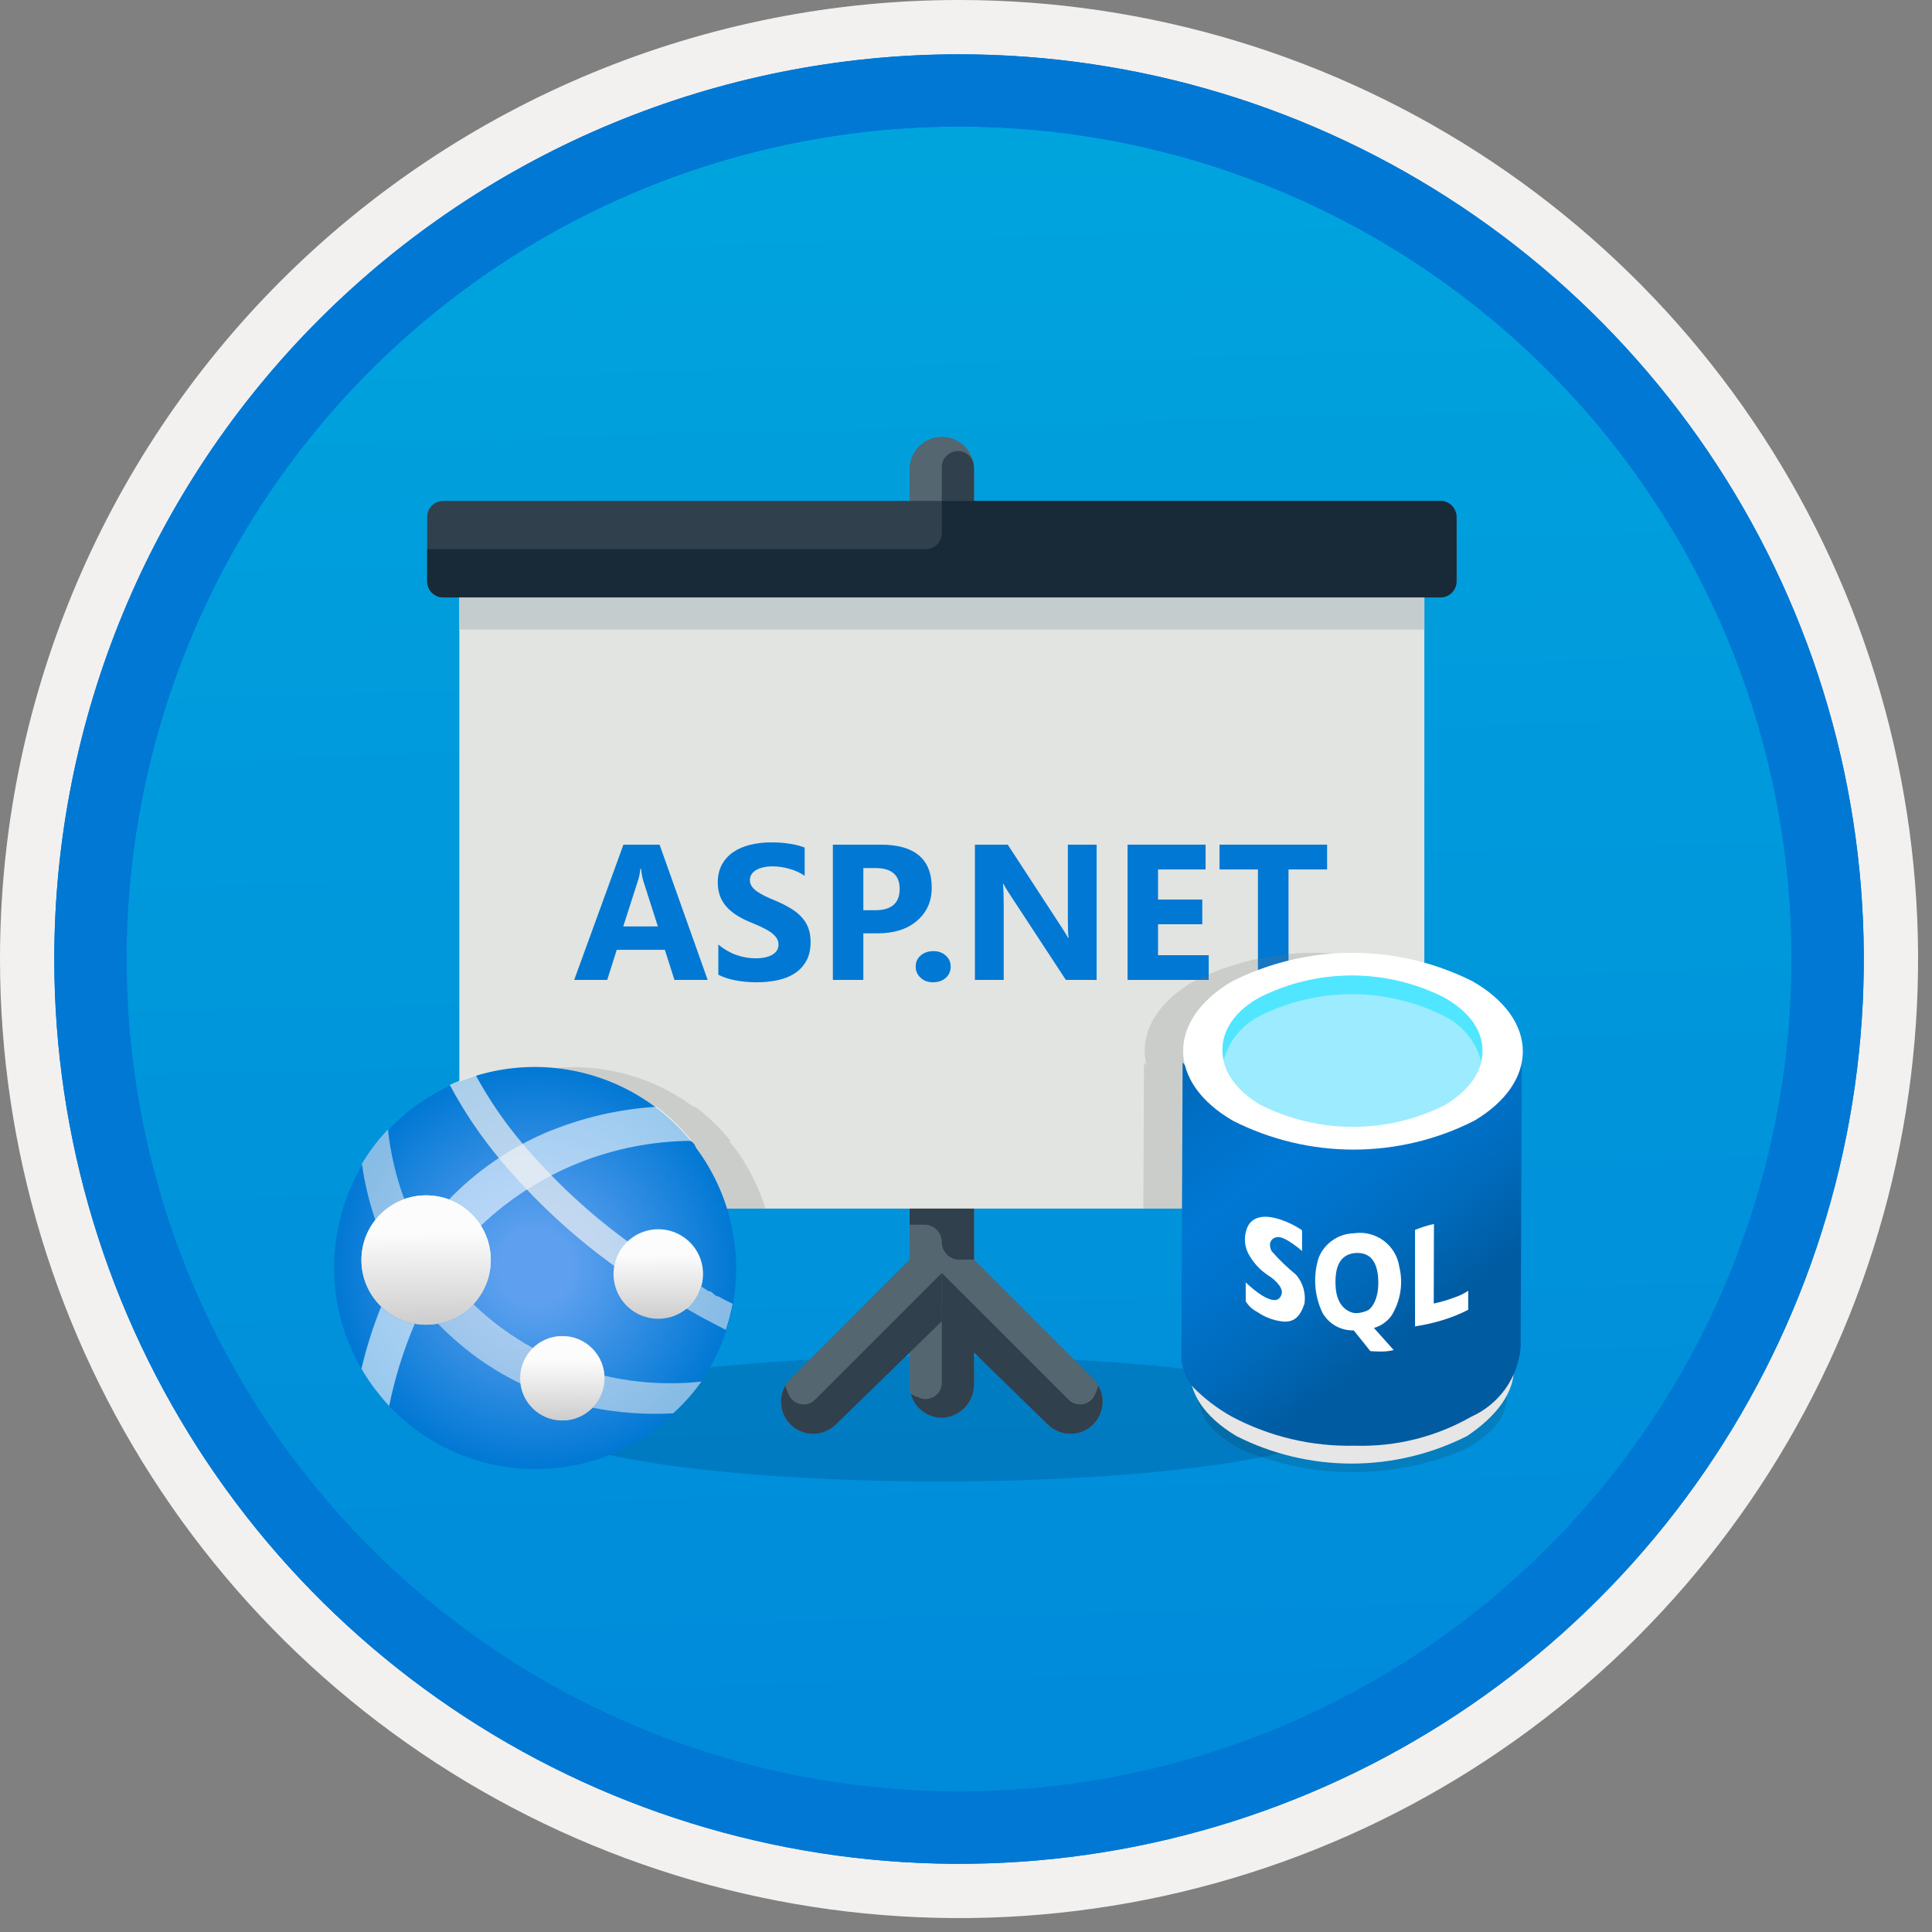 <svg width="100" height="100" viewBox="0 0 100 100" fill="none" xmlns="http://www.w3.org/2000/svg">
<rect x="0" y="0" width="100" height="100" fill="#808080" stroke="none"/>
<g clip-path="url(#clip0)">
<path d="M49.64 96.45C40.382 96.45 31.332 93.705 23.634 88.561C15.936 83.418 9.936 76.107 6.393 67.553C2.85 59 1.923 49.588 3.73 40.508C5.536 31.428 9.994 23.087 16.54 16.54C23.087 9.994 31.428 5.536 40.508 3.73C49.588 1.923 59 2.85 67.553 6.393C76.107 9.936 83.418 15.936 88.561 23.634C93.705 31.332 96.45 40.382 96.45 49.64C96.451 55.787 95.24 61.875 92.888 67.554C90.535 73.234 87.088 78.394 82.741 82.741C78.394 87.088 73.234 90.535 67.554 92.888C61.875 95.24 55.787 96.451 49.64 96.45V96.45Z" fill="url(#paint0_linear)"/>
<path fill-rule="evenodd" clip-rule="evenodd" d="M95.54 49.64C95.54 58.718 92.848 67.593 87.805 75.141C82.761 82.689 75.592 88.572 67.205 92.046C58.818 95.52 49.589 96.429 40.685 94.658C31.782 92.887 23.603 88.515 17.184 82.096C10.765 75.677 6.393 67.498 4.622 58.595C2.851 49.691 3.76 40.462 7.234 32.075C10.708 23.688 16.591 16.519 24.139 11.476C31.688 6.432 40.562 3.74 49.64 3.74C55.668 3.74 61.636 4.927 67.205 7.234C72.774 9.541 77.834 12.921 82.096 17.184C86.359 21.446 89.739 26.506 92.046 32.075C94.353 37.644 95.54 43.612 95.54 49.64V49.64ZM49.64 3.62732e-07C59.458 3.62732e-07 69.055 2.911 77.219 8.366C85.382 13.82 91.744 21.573 95.501 30.644C99.258 39.714 100.242 49.695 98.326 59.324C96.411 68.954 91.683 77.799 84.741 84.741C77.799 91.683 68.954 96.411 59.324 98.326C49.695 100.242 39.714 99.258 30.644 95.501C21.573 91.744 13.82 85.382 8.366 77.219C2.911 69.055 3.62732e-07 59.458 3.62732e-07 49.64C-0.001 43.121 1.283 36.666 3.777 30.643C6.271 24.62 9.928 19.147 14.537 14.537C19.147 9.928 24.62 6.271 30.643 3.777C36.666 1.283 43.121 -0.001 49.64 3.62732e-07V3.62732e-07Z" fill="#F2F1F0"/>
<path fill-rule="evenodd" clip-rule="evenodd" d="M92.73 49.641C92.73 58.163 90.202 66.494 85.468 73.58C80.733 80.666 74.003 86.189 66.129 89.451C58.256 92.712 49.592 93.565 41.233 91.903C32.874 90.24 25.197 86.136 19.17 80.11C13.144 74.084 9.04 66.406 7.378 58.047C5.715 49.688 6.568 41.024 9.83 33.151C13.091 25.277 18.614 18.547 25.7 13.813C32.786 9.078 41.117 6.551 49.64 6.551C55.298 6.55 60.902 7.665 66.13 9.83C71.358 11.995 76.108 15.169 80.11 19.171C84.111 23.172 87.285 27.922 89.45 33.15C91.616 38.378 92.73 43.982 92.73 49.641V49.641ZM49.64 2.811C58.902 2.811 67.956 5.557 75.657 10.703C83.358 15.849 89.36 23.162 92.905 31.72C96.449 40.277 97.377 49.693 95.57 58.777C93.763 67.861 89.303 76.205 82.753 82.754C76.204 89.304 67.86 93.764 58.776 95.571C49.692 97.378 40.276 96.45 31.718 92.906C23.162 89.361 15.848 83.359 10.702 75.658C5.556 67.957 2.81 58.903 2.81 49.641C2.811 37.221 7.745 25.31 16.527 16.528C25.309 7.746 37.22 2.812 49.64 2.811V2.811Z" fill="#0078D4"/>
<path fill-rule="evenodd" clip-rule="evenodd" d="M92.73 49.641C92.73 58.163 90.202 66.494 85.468 73.58C80.733 80.666 74.003 86.189 66.129 89.451C58.256 92.712 49.592 93.565 41.233 91.903C32.874 90.24 25.197 86.136 19.17 80.11C13.144 74.084 9.04 66.406 7.378 58.047C5.715 49.688 6.568 41.024 9.83 33.151C13.091 25.277 18.614 18.547 25.7 13.813C32.786 9.078 41.117 6.551 49.64 6.551C55.298 6.55 60.902 7.665 66.13 9.83C71.358 11.995 76.108 15.169 80.11 19.171C84.111 23.172 87.285 27.922 89.45 33.15C91.616 38.378 92.73 43.982 92.73 49.641V49.641ZM49.64 2.811C58.902 2.811 67.956 5.557 75.657 10.703C83.358 15.849 89.36 23.162 92.905 31.72C96.449 40.277 97.377 49.693 95.57 58.777C93.763 67.861 89.303 76.205 82.753 82.754C76.204 89.304 67.86 93.764 58.776 95.571C49.692 97.378 40.276 96.45 31.718 92.906C23.162 89.361 15.848 83.359 10.702 75.658C5.556 67.957 2.81 58.903 2.81 49.641C2.811 37.221 7.745 25.31 16.527 16.528C25.309 7.746 37.22 2.812 49.64 2.811V2.811Z" fill="#0078D4"/>
<path opacity="0.2" d="M48.684 76.681C60.275 76.681 69.671 75.231 69.671 73.442C69.671 71.653 60.275 70.202 48.684 70.202C37.093 70.202 27.697 71.653 27.697 73.442C27.697 75.231 37.093 76.681 48.684 76.681Z" fill="#003067"/>
<path fill-rule="evenodd" clip-rule="evenodd" d="M56.586 71.37L50.414 65.198V62.557C50.411 62.118 50.234 61.697 49.922 61.387C49.611 61.077 49.189 60.903 48.749 60.903C48.309 60.903 47.887 61.077 47.575 61.387C47.264 61.697 47.087 62.118 47.084 62.557V65.198L40.912 71.37C40.757 71.525 40.635 71.708 40.551 71.91C40.468 72.112 40.424 72.329 40.424 72.547C40.424 72.766 40.468 72.982 40.551 73.184C40.635 73.386 40.757 73.57 40.912 73.724C41.067 73.879 41.25 74.002 41.452 74.085C41.654 74.169 41.87 74.212 42.089 74.212C42.308 74.212 42.524 74.169 42.726 74.085C42.928 74.002 43.112 73.879 43.266 73.724L47.084 69.907V71.715C47.087 72.154 47.264 72.575 47.575 72.885C47.887 73.195 48.309 73.369 48.749 73.369C49.189 73.369 49.611 73.195 49.922 72.885C50.234 72.575 50.411 72.154 50.414 71.715V69.907L54.232 73.724C54.386 73.879 54.57 74.002 54.772 74.086C54.974 74.169 55.19 74.213 55.409 74.213C55.628 74.213 55.844 74.17 56.046 74.086C56.248 74.002 56.432 73.88 56.587 73.725C56.741 73.57 56.864 73.387 56.948 73.185C57.031 72.983 57.074 72.766 57.074 72.547C57.074 72.329 57.031 72.112 56.947 71.91C56.864 71.708 56.741 71.525 56.586 71.37H56.586Z" fill="#546670"/>
<path fill-rule="evenodd" clip-rule="evenodd" d="M73.724 30.923V60.892C73.722 61.333 73.546 61.756 73.235 62.068C72.923 62.38 72.5 62.556 72.059 62.557H25.44C24.998 62.556 24.576 62.38 24.264 62.068C23.952 61.756 23.776 61.333 23.775 60.892V30.923H73.724Z" fill="#E1E4E1"/>
<path d="M36.629 50.721H34.91L34.413 49.163H31.922L31.429 50.721H29.72L32.269 43.719H34.139L36.629 50.721ZM34.051 47.952L33.299 45.599C33.244 45.423 33.205 45.213 33.182 44.969H33.143C33.127 45.174 33.086 45.377 33.021 45.579L32.259 47.952H34.051Z" fill="#0078D4"/>
<path d="M37.181 50.452V48.89C37.464 49.127 37.772 49.306 38.104 49.427C38.436 49.544 38.771 49.602 39.11 49.602C39.308 49.602 39.481 49.585 39.627 49.549C39.777 49.513 39.901 49.464 39.998 49.402C40.099 49.337 40.174 49.262 40.223 49.178C40.272 49.09 40.296 48.995 40.296 48.895C40.296 48.758 40.257 48.636 40.179 48.528C40.101 48.421 39.993 48.322 39.857 48.23C39.723 48.139 39.564 48.051 39.378 47.967C39.193 47.882 38.993 47.796 38.778 47.708C38.231 47.48 37.822 47.202 37.552 46.873C37.285 46.544 37.152 46.147 37.152 45.682C37.152 45.317 37.225 45.005 37.371 44.744C37.518 44.48 37.717 44.264 37.967 44.095C38.221 43.925 38.514 43.802 38.846 43.724C39.178 43.642 39.53 43.602 39.901 43.602C40.265 43.602 40.588 43.624 40.868 43.67C41.151 43.712 41.411 43.779 41.649 43.87V45.33C41.532 45.249 41.403 45.177 41.263 45.115C41.126 45.053 40.985 45.003 40.838 44.964C40.692 44.922 40.545 44.891 40.399 44.871C40.256 44.852 40.119 44.842 39.989 44.842C39.81 44.842 39.647 44.86 39.5 44.895C39.354 44.928 39.23 44.975 39.129 45.037C39.028 45.099 38.95 45.174 38.895 45.262C38.84 45.346 38.812 45.442 38.812 45.55C38.812 45.667 38.843 45.773 38.905 45.867C38.967 45.958 39.054 46.046 39.168 46.131C39.282 46.212 39.421 46.294 39.583 46.375C39.746 46.453 39.93 46.535 40.135 46.619C40.415 46.736 40.666 46.862 40.887 46.995C41.112 47.125 41.304 47.273 41.463 47.44C41.623 47.605 41.745 47.796 41.83 48.011C41.914 48.222 41.956 48.47 41.956 48.753C41.956 49.144 41.882 49.472 41.732 49.739C41.585 50.003 41.385 50.218 41.131 50.384C40.877 50.547 40.581 50.664 40.243 50.735C39.907 50.807 39.552 50.843 39.178 50.843C38.794 50.843 38.428 50.81 38.08 50.745C37.734 50.68 37.435 50.582 37.181 50.452Z" fill="#0078D4"/>
<path d="M44.686 48.309V50.721H43.109V43.719H45.58C47.344 43.719 48.226 44.463 48.226 45.95C48.226 46.653 47.972 47.223 47.464 47.659C46.96 48.092 46.284 48.309 45.438 48.309H44.686ZM44.686 44.93V47.112H45.306C46.146 47.112 46.566 46.745 46.566 46.009C46.566 45.289 46.146 44.93 45.306 44.93H44.686Z" fill="#0078D4"/>
<path d="M48.285 50.843C48.031 50.843 47.819 50.765 47.65 50.608C47.48 50.452 47.396 50.26 47.396 50.032C47.396 49.798 47.482 49.606 47.655 49.456C47.83 49.306 48.048 49.231 48.309 49.231C48.573 49.231 48.788 49.308 48.953 49.461C49.123 49.611 49.207 49.801 49.207 50.032C49.207 50.27 49.121 50.465 48.949 50.618C48.779 50.768 48.558 50.843 48.285 50.843Z" fill="#0078D4"/>
<path d="M56.761 50.721H55.169L52.284 46.321C52.114 46.064 51.997 45.87 51.932 45.74H51.913C51.938 45.988 51.952 46.365 51.952 46.873V50.721H50.462V43.719H52.161L54.94 47.981C55.067 48.173 55.184 48.364 55.291 48.553H55.311C55.285 48.39 55.272 48.069 55.272 47.591V43.719H56.761V50.721Z" fill="#0078D4"/>
<path d="M62.562 50.721H58.363V43.719H62.401V45.003H59.94V46.56H62.23V47.84H59.94V49.441H62.562V50.721Z" fill="#0078D4"/>
<path d="M68.69 45.003H66.693V50.721H65.111V45.003H63.123V43.719H68.69V45.003Z" fill="#0078D4"/>
<path fill-rule="evenodd" clip-rule="evenodd" d="M48.749 27.594C48.308 27.593 47.884 27.418 47.572 27.106C47.26 26.794 47.084 26.37 47.084 25.929V24.264C47.087 23.824 47.264 23.403 47.576 23.093C47.888 22.783 48.309 22.609 48.749 22.609C49.189 22.609 49.611 22.783 49.923 23.093C50.235 23.403 50.411 23.824 50.414 24.264V25.929C50.414 26.37 50.239 26.794 49.926 27.106C49.614 27.418 49.191 27.593 48.749 27.594V27.594Z" fill="#546670"/>
<path fill-rule="evenodd" clip-rule="evenodd" d="M75.389 30.09C75.388 30.311 75.3 30.522 75.144 30.678C74.988 30.834 74.777 30.922 74.556 30.923H22.942C22.722 30.922 22.51 30.834 22.354 30.678C22.198 30.522 22.11 30.311 22.11 30.09V26.76C22.11 26.54 22.198 26.328 22.354 26.172C22.51 26.016 22.722 25.928 22.942 25.928H74.556C74.777 25.928 74.988 26.016 75.144 26.172C75.3 26.328 75.388 26.54 75.389 26.76V30.09Z" fill="#30404D"/>
<path fill-rule="evenodd" clip-rule="evenodd" d="M23.775 32.588H73.724V30.923H23.775V32.588Z" fill="#C5CCCD"/>
<path fill-rule="evenodd" clip-rule="evenodd" d="M42.186 72.45C42.093 72.543 41.979 72.613 41.854 72.654C41.728 72.695 41.595 72.705 41.465 72.685C41.335 72.664 41.211 72.614 41.104 72.536C40.998 72.459 40.91 72.358 40.85 72.24C40.767 72.075 40.7 71.902 40.65 71.724C40.449 72.074 40.382 72.484 40.462 72.879C40.541 73.274 40.761 73.626 41.081 73.871C41.401 74.116 41.799 74.236 42.201 74.209C42.603 74.182 42.982 74.01 43.266 73.725L48.749 68.385V65.888L42.186 72.45Z" fill="#30404D"/>
<path fill-rule="evenodd" clip-rule="evenodd" d="M55.312 72.45C55.405 72.543 55.519 72.613 55.644 72.654C55.77 72.695 55.903 72.705 56.033 72.685C56.163 72.664 56.287 72.614 56.394 72.536C56.501 72.459 56.588 72.358 56.648 72.24C56.731 72.075 56.798 71.902 56.848 71.724C57.049 72.074 57.116 72.484 57.036 72.879C56.957 73.274 56.737 73.626 56.417 73.871C56.097 74.116 55.699 74.236 55.297 74.209C54.895 74.182 54.517 74.01 54.232 73.725L48.749 68.385V65.888L55.312 72.45Z" fill="#30404D"/>
<path fill-rule="evenodd" clip-rule="evenodd" d="M48.749 67.553V71.58C48.748 71.714 48.715 71.846 48.653 71.965C48.591 72.083 48.501 72.185 48.391 72.262C48.281 72.339 48.155 72.388 48.022 72.406C47.889 72.424 47.754 72.41 47.628 72.365C47.462 72.308 47.302 72.237 47.149 72.151C47.251 72.529 47.482 72.858 47.802 73.082C48.123 73.305 48.512 73.409 48.901 73.373C49.325 73.319 49.715 73.11 49.995 72.786C50.274 72.461 50.424 72.045 50.414 71.617V67.553H48.749Z" fill="#30404D"/>
<path fill-rule="evenodd" clip-rule="evenodd" d="M47.084 62.558V63.39H47.845C47.964 63.39 48.081 63.413 48.191 63.459C48.301 63.504 48.401 63.571 48.484 63.655C48.568 63.739 48.635 63.839 48.68 63.948C48.726 64.058 48.749 64.175 48.749 64.294C48.749 64.413 48.773 64.531 48.818 64.64C48.863 64.75 48.93 64.85 49.014 64.933C49.098 65.017 49.198 65.084 49.307 65.129C49.417 65.175 49.535 65.198 49.653 65.198H50.414V62.558H47.084Z" fill="#30404D"/>
<path fill-rule="evenodd" clip-rule="evenodd" d="M22.942 30.923H74.556C74.777 30.922 74.988 30.834 75.144 30.678C75.3 30.522 75.388 30.311 75.389 30.09V26.76C75.388 26.54 75.3 26.328 75.144 26.172C74.988 26.016 74.777 25.928 74.556 25.928H48.749V27.593C48.749 27.814 48.661 28.025 48.505 28.181C48.349 28.337 48.138 28.425 47.917 28.425H22.11V30.09C22.11 30.311 22.198 30.522 22.354 30.678C22.51 30.834 22.722 30.922 22.942 30.923V30.923Z" fill="#182A37"/>
<path fill-rule="evenodd" clip-rule="evenodd" d="M48.749 24.183V25.929H50.414V24.264C50.414 24.17 50.406 24.076 50.391 23.984C50.343 23.786 50.224 23.612 50.056 23.496C49.889 23.38 49.684 23.329 49.482 23.354C49.279 23.378 49.093 23.476 48.958 23.629C48.823 23.782 48.748 23.979 48.749 24.183V24.183Z" fill="#30404D"/>
<path d="M35.523 60.004H34.523C34.39 60.004 34.263 59.951 34.169 59.858C34.075 59.764 34.023 59.636 34.023 59.504C34.023 59.371 34.075 59.244 34.169 59.15C34.263 59.057 34.39 59.004 34.523 59.004H35.523C35.655 59.004 35.782 59.057 35.876 59.15C35.97 59.244 36.023 59.371 36.023 59.504C36.023 59.636 35.97 59.764 35.876 59.858C35.782 59.951 35.655 60.004 35.523 60.004Z" fill="#0078D4"/>
<path opacity="0.2" d="M76.738 62.557L76.77 54.95C77.033 53.469 76.197 51.935 74.24 50.802C72.303 49.825 70.164 49.316 67.995 49.317C65.825 49.318 63.687 49.829 61.751 50.807C59.756 51.993 58.956 53.61 59.344 55.144C59.26 55.04 59.212 54.978 59.212 54.993L59.18 62.557H76.738Z" fill="#767676"/>
<path opacity="0.2" d="M19.776 62.557H39.619C39.273 61.427 38.736 60.364 38.03 59.415C37.936 59.289 37.831 59.176 37.732 59.055C37.759 59.055 37.786 59.051 37.814 59.051C37.279 58.39 36.666 57.797 35.987 57.285C35.959 57.287 35.931 57.292 35.903 57.294C34.593 56.321 33.073 55.669 31.465 55.39C29.858 55.111 28.207 55.213 26.646 55.687C26.638 55.672 26.627 55.657 26.619 55.642C26.16 55.779 25.714 55.951 25.282 56.157C25.288 56.168 25.296 56.179 25.302 56.19C24.646 56.494 24.022 56.865 23.443 57.297L23.332 57.371C22.888 57.72 22.472 58.105 22.09 58.522C22.087 58.502 22.084 58.482 22.081 58.462C21.567 59.003 21.114 59.599 20.733 60.24C20.736 60.265 20.743 60.289 20.747 60.314C20.336 61.021 20.01 61.774 19.776 62.557V62.557Z" fill="#767676"/>
<path d="M34.11 73.852C33.028 74.691 31.791 75.308 30.47 75.669C29.149 76.03 27.77 76.128 26.412 75.956C25.053 75.784 23.742 75.346 22.553 74.667C21.363 73.989 20.32 73.082 19.481 72C18.642 70.918 18.024 69.681 17.663 68.36C17.302 67.04 17.205 65.66 17.377 64.302C17.549 62.944 17.986 61.632 18.665 60.443C19.344 59.254 20.25 58.21 21.332 57.371L21.443 57.298C23.641 55.657 26.397 54.948 29.114 55.326C31.831 55.704 34.289 57.137 35.956 59.316C37.623 61.494 38.364 64.242 38.018 66.963C37.672 69.684 36.268 72.159 34.11 73.852" fill="url(#paint1_radial)"/>
<path opacity="0.6" d="M24.888 63.441C27.837 60.637 31.745 59.066 35.814 59.051C35.279 58.39 34.666 57.797 33.987 57.285C32.008 57.407 30.063 57.863 28.236 58.634C26.355 59.442 24.654 60.618 23.233 62.092C23.916 62.351 24.497 62.824 24.888 63.441Z" fill="white"/>
<path opacity="0.6" d="M19.726 67.635C19.305 68.678 18.964 69.752 18.708 70.847C18.934 71.241 19.189 71.618 19.468 71.976C19.689 72.258 19.898 72.515 20.143 72.773C20.439 71.313 20.883 69.888 21.467 68.518C20.813 68.401 20.207 68.094 19.726 67.635Z" fill="white"/>
<path opacity="0.55" d="M20.928 62.067C20.495 60.906 20.211 59.694 20.081 58.462C19.567 59.002 19.114 59.599 18.733 60.24C18.871 61.233 19.105 62.21 19.432 63.158C19.816 62.659 20.335 62.281 20.928 62.067V62.067Z" fill="#F2F2F2"/>
<path d="M22.056 68.566C23.905 68.566 25.403 67.067 25.403 65.219C25.403 63.37 23.905 61.871 22.056 61.871C20.207 61.871 18.708 63.37 18.708 65.219C18.708 67.067 20.207 68.566 22.056 68.566Z" fill="url(#paint2_linear)"/>
<path opacity="0.55" d="M26.936 71.338C26.937 71.047 26.995 70.76 27.109 70.492C27.223 70.225 27.389 69.983 27.598 69.781C26.468 69.161 25.425 68.394 24.496 67.5C24.011 68.025 23.371 68.382 22.669 68.518C23.222 69.084 23.816 69.609 24.447 70.087C25.232 70.68 26.074 71.194 26.961 71.62C26.946 71.527 26.938 71.433 26.936 71.338V71.338Z" fill="#F2F2F2"/>
<path opacity="0.55" d="M34.661 71.596C33.522 71.596 32.386 71.465 31.277 71.203C31.283 71.248 31.283 71.293 31.277 71.338C31.278 71.62 31.223 71.9 31.116 72.16C31.008 72.421 30.851 72.659 30.652 72.859C32.032 73.132 33.441 73.231 34.845 73.153C35.39 72.66 35.88 72.109 36.304 71.51C35.759 71.57 35.21 71.599 34.661 71.596Z" fill="#F2F2F2"/>
<path d="M29.107 73.521C30.312 73.521 31.289 72.543 31.289 71.338C31.289 70.132 30.312 69.155 29.107 69.155C27.901 69.155 26.924 70.132 26.924 71.338C26.924 72.543 27.901 73.521 29.107 73.521Z" fill="url(#paint3_linear)"/>
<path opacity="0.7" d="M31.792 65.525C31.9 65.045 32.163 64.615 32.54 64.299C30.521 62.831 28.685 61.127 27.071 59.222C26.131 58.118 25.308 56.918 24.619 55.642C24.16 55.779 23.714 55.951 23.282 56.157C24.02 57.546 24.904 58.853 25.918 60.056C27.642 62.115 29.615 63.952 31.792 65.525V65.525Z" fill="#F2F2F2"/>
<path d="M34.073 68.26C33.614 68.26 33.166 68.124 32.785 67.87C32.404 67.615 32.107 67.253 31.932 66.829C31.756 66.406 31.71 65.94 31.8 65.49C31.889 65.041 32.11 64.628 32.434 64.304C32.758 63.98 33.171 63.759 33.621 63.669C34.07 63.58 34.536 63.626 34.96 63.801C35.383 63.977 35.745 64.274 36 64.655C36.254 65.036 36.39 65.484 36.39 65.943C36.39 66.247 36.33 66.548 36.214 66.829C36.097 67.111 35.927 67.366 35.712 67.581C35.496 67.797 35.241 67.967 34.96 68.084C34.678 68.2 34.377 68.26 34.073 68.26Z" fill="url(#paint4_linear)"/>
<path opacity="0.55" d="M37.96 67.499L37.531 67.291L37.163 67.094H37.089L36.77 66.837H36.685L36.304 66.592C36.173 67.043 35.897 67.439 35.52 67.72C35.667 67.818 35.826 67.904 35.986 67.99L36.084 68.051L36.513 68.284L37.568 68.836C37.716 68.391 37.835 67.936 37.923 67.475L37.96 67.499Z" fill="#F2F2F2"/>
<path d="M22.056 68.566C23.905 68.566 25.403 67.067 25.403 65.219C25.403 63.37 23.905 61.871 22.056 61.871C20.207 61.871 18.708 63.37 18.708 65.219C18.708 67.067 20.207 68.566 22.056 68.566Z" fill="url(#paint5_linear)"/>
<path d="M29.107 73.521C30.312 73.521 31.289 72.543 31.289 71.338C31.289 70.132 30.312 69.155 29.107 69.155C27.901 69.155 26.924 70.132 26.924 71.338C26.924 72.543 27.901 73.521 29.107 73.521Z" fill="url(#paint6_linear)"/>
<path opacity="0.15" d="M75.606 69.583C78.778 71.077 78.778 73.511 75.688 75.076C72.066 76.568 68.002 76.57 64.38 75.081C61.289 73.588 61.207 71.082 64.298 69.589C67.919 68.096 71.983 68.094 75.606 69.583V69.583Z" fill="#1F1D20"/>
<path d="M78.357 69.304V70.863C78.357 72.077 77.493 73.281 75.939 74.326C74.089 75.264 72.044 75.753 69.969 75.754C67.894 75.755 65.848 75.268 63.997 74.331C62.268 73.292 61.573 72.083 61.573 70.874V69.315C61.644 70.052 61.904 70.759 62.328 71.366C62.753 71.973 63.328 72.459 63.997 72.778C65.847 73.717 67.894 74.206 69.969 74.205C72.044 74.204 74.09 73.713 75.939 72.772C76.622 72.471 77.209 71.989 77.635 71.377C78.061 70.765 78.311 70.048 78.357 69.304V69.304Z" fill="#E6E6E6"/>
<path d="M76.24 57.258C74.348 58.229 72.256 58.746 70.129 58.768C67.93 58.831 65.754 58.31 63.822 57.258C62.819 56.671 61.934 55.903 61.212 54.993L61.147 70.229C61.161 70.812 61.38 71.371 61.765 71.81C62.352 72.404 63.021 72.912 63.751 73.32C65.712 74.363 67.909 74.883 70.129 74.829C72.243 74.894 74.334 74.371 76.169 73.32C76.871 73.004 77.476 72.507 77.922 71.88C78.368 71.253 78.639 70.519 78.707 69.753L78.773 54.315C78.85 55.611 77.958 56.295 76.24 57.258Z" fill="url(#paint7_linear)"/>
<path d="M76.24 50.802C79.67 52.788 79.67 56.01 76.311 58.007C74.376 58.99 72.237 59.502 70.067 59.503C67.897 59.504 65.757 58.993 63.822 58.012C60.392 56.026 60.391 52.804 63.75 50.807C65.686 49.829 67.825 49.318 69.995 49.317C72.164 49.316 74.303 49.825 76.24 50.802Z" fill="white"/>
<path d="M74.73 51.633C77.405 53.143 77.405 55.616 74.801 57.192C73.321 57.936 71.688 58.324 70.031 58.325C68.375 58.326 66.741 57.94 65.26 57.197C62.651 55.682 62.585 53.149 65.195 51.633C66.674 50.889 68.307 50.501 69.963 50.501C71.618 50.501 73.251 50.889 74.73 51.633V51.633Z" fill="#9CEBFF"/>
<path d="M65.195 52.591C66.674 51.847 68.308 51.459 69.964 51.458C71.621 51.457 73.255 51.843 74.736 52.586C75.206 52.812 75.621 53.137 75.952 53.539C76.284 53.942 76.524 54.412 76.656 54.916C76.929 53.68 76.317 52.515 74.736 51.623C73.255 50.879 71.621 50.492 69.964 50.493C68.308 50.494 66.674 50.883 65.195 51.628C63.685 52.454 63.066 53.685 63.34 54.856C63.474 54.37 63.708 53.917 64.027 53.527C64.347 53.137 64.744 52.818 65.195 52.591V52.591Z" fill="#50E6FF"/>
<path d="M74.221 63.352L74.21 67.471C74.593 67.389 74.968 67.278 75.332 67.137C75.567 67.058 75.789 66.948 75.994 66.809V67.794C75.602 67.995 75.194 68.163 74.774 68.297C74.274 68.457 73.761 68.576 73.242 68.653V63.658C73.56 63.529 73.887 63.427 74.221 63.352V63.352Z" fill="white"/>
<path d="M67.394 63.68V64.752C67.394 64.752 66.535 63.992 66.125 64.03C65.715 64.085 65.66 64.441 65.813 64.752C66.201 65.196 66.626 65.606 67.082 65.978C67.258 66.181 67.388 66.419 67.464 66.677C67.539 66.935 67.558 67.206 67.52 67.472C67.301 68.133 66.995 68.456 66.393 68.401C65.921 68.348 65.471 68.179 65.08 67.909C64.83 67.785 64.621 67.591 64.478 67.351V66.377C64.731 66.622 65.006 66.844 65.299 67.039C65.709 67.291 66.158 67.45 66.316 67.039C66.475 66.727 66.065 66.279 65.654 66.022C65.254 65.764 64.92 65.415 64.68 65.004C64.54 64.778 64.458 64.521 64.44 64.256C64.423 63.991 64.472 63.725 64.582 63.483C64.834 62.98 65.403 62.876 66.103 63.073C66.563 63.204 66.999 63.409 67.394 63.68V63.68Z" fill="white"/>
<path d="M72.017 68.106C72.252 67.731 72.409 67.314 72.479 66.878C72.55 66.442 72.532 65.996 72.427 65.567C72.347 65.027 72.055 64.54 71.616 64.215C71.177 63.89 70.626 63.752 70.086 63.833C69.689 63.842 69.305 63.967 68.979 64.192C68.653 64.418 68.4 64.734 68.253 65.102C67.956 66.041 68.026 67.058 68.45 67.947C68.603 68.218 68.823 68.445 69.09 68.605C69.356 68.765 69.66 68.853 69.971 68.861H70.069L70.928 69.933C70.928 69.933 71.191 69.955 71.503 69.955C71.717 69.955 71.93 69.929 72.137 69.878L71.114 68.735C71.477 68.632 71.795 68.41 72.017 68.106V68.106ZM69.128 66.53C69.074 65.305 69.539 64.894 70.201 64.851C70.556 64.851 71.218 64.905 71.328 66.076C71.426 67.247 70.972 67.712 70.824 67.81C70.619 67.913 70.392 67.968 70.162 67.969C69.933 67.953 69.172 67.755 69.128 66.53Z" fill="white"/>
</g>
<defs>
<linearGradient id="paint0_linear" x1="47.87" y1="-15.153" x2="51.852" y2="130.615" gradientUnits="userSpaceOnUse">
<stop stop-color="#00ABDE"/>
<stop offset="1" stop-color="#007ED8"/>
</linearGradient>
<radialGradient id="paint1_radial" cx="0" cy="0" r="1" gradientUnits="userSpaceOnUse" gradientTransform="translate(27.697 65.61) scale(10.43)">
<stop offset="0.18" stop-color="#5EA0EF"/>
<stop offset="1" stop-color="#0078D4"/>
</radialGradient>
<linearGradient id="paint2_linear" x1="22.082" y1="68.652" x2="22.045" y2="63.809" gradientUnits="userSpaceOnUse">
<stop stop-color="#CCCCCC"/>
<stop offset="1" stop-color="#FCFCFC"/>
</linearGradient>
<linearGradient id="paint3_linear" x1="834.984" y1="918.333" x2="834.984" y2="937.336" gradientUnits="userSpaceOnUse">
<stop stop-color="#CCCCCC"/>
<stop offset="1" stop-color="#FCFCFC"/>
</linearGradient>
<linearGradient id="paint4_linear" x1="34.091" y1="68.32" x2="34.065" y2="64.966" gradientUnits="userSpaceOnUse">
<stop stop-color="#CCCCCC"/>
<stop offset="1" stop-color="#FCFCFC"/>
</linearGradient>
<linearGradient id="paint5_linear" x1="22.082" y1="68.652" x2="22.045" y2="63.809" gradientUnits="userSpaceOnUse">
<stop stop-color="#CCCCCC"/>
<stop offset="1" stop-color="#FCFCFC"/>
</linearGradient>
<linearGradient id="paint6_linear" x1="29.124" y1="73.577" x2="29.1" y2="70.418" gradientUnits="userSpaceOnUse">
<stop stop-color="#CCCCCC"/>
<stop offset="1" stop-color="#FCFCFC"/>
</linearGradient>
<linearGradient id="paint7_linear" x1="60.155" y1="49.727" x2="74.151" y2="68.184" gradientUnits="userSpaceOnUse">
<stop stop-color="#005BA1"/>
<stop offset="0.07" stop-color="#0060A9"/>
<stop offset="0.36" stop-color="#0071C8"/>
<stop offset="0.52" stop-color="#0078D4"/>
<stop offset="0.64" stop-color="#0074CD"/>
<stop offset="0.82" stop-color="#006ABB"/>
<stop offset="1" stop-color="#005BA1"/>
</linearGradient>
<clipPath id="clip0">
<rect width="99.28" height="99.28" fill="white"/>
</clipPath>
</defs>
</svg>
